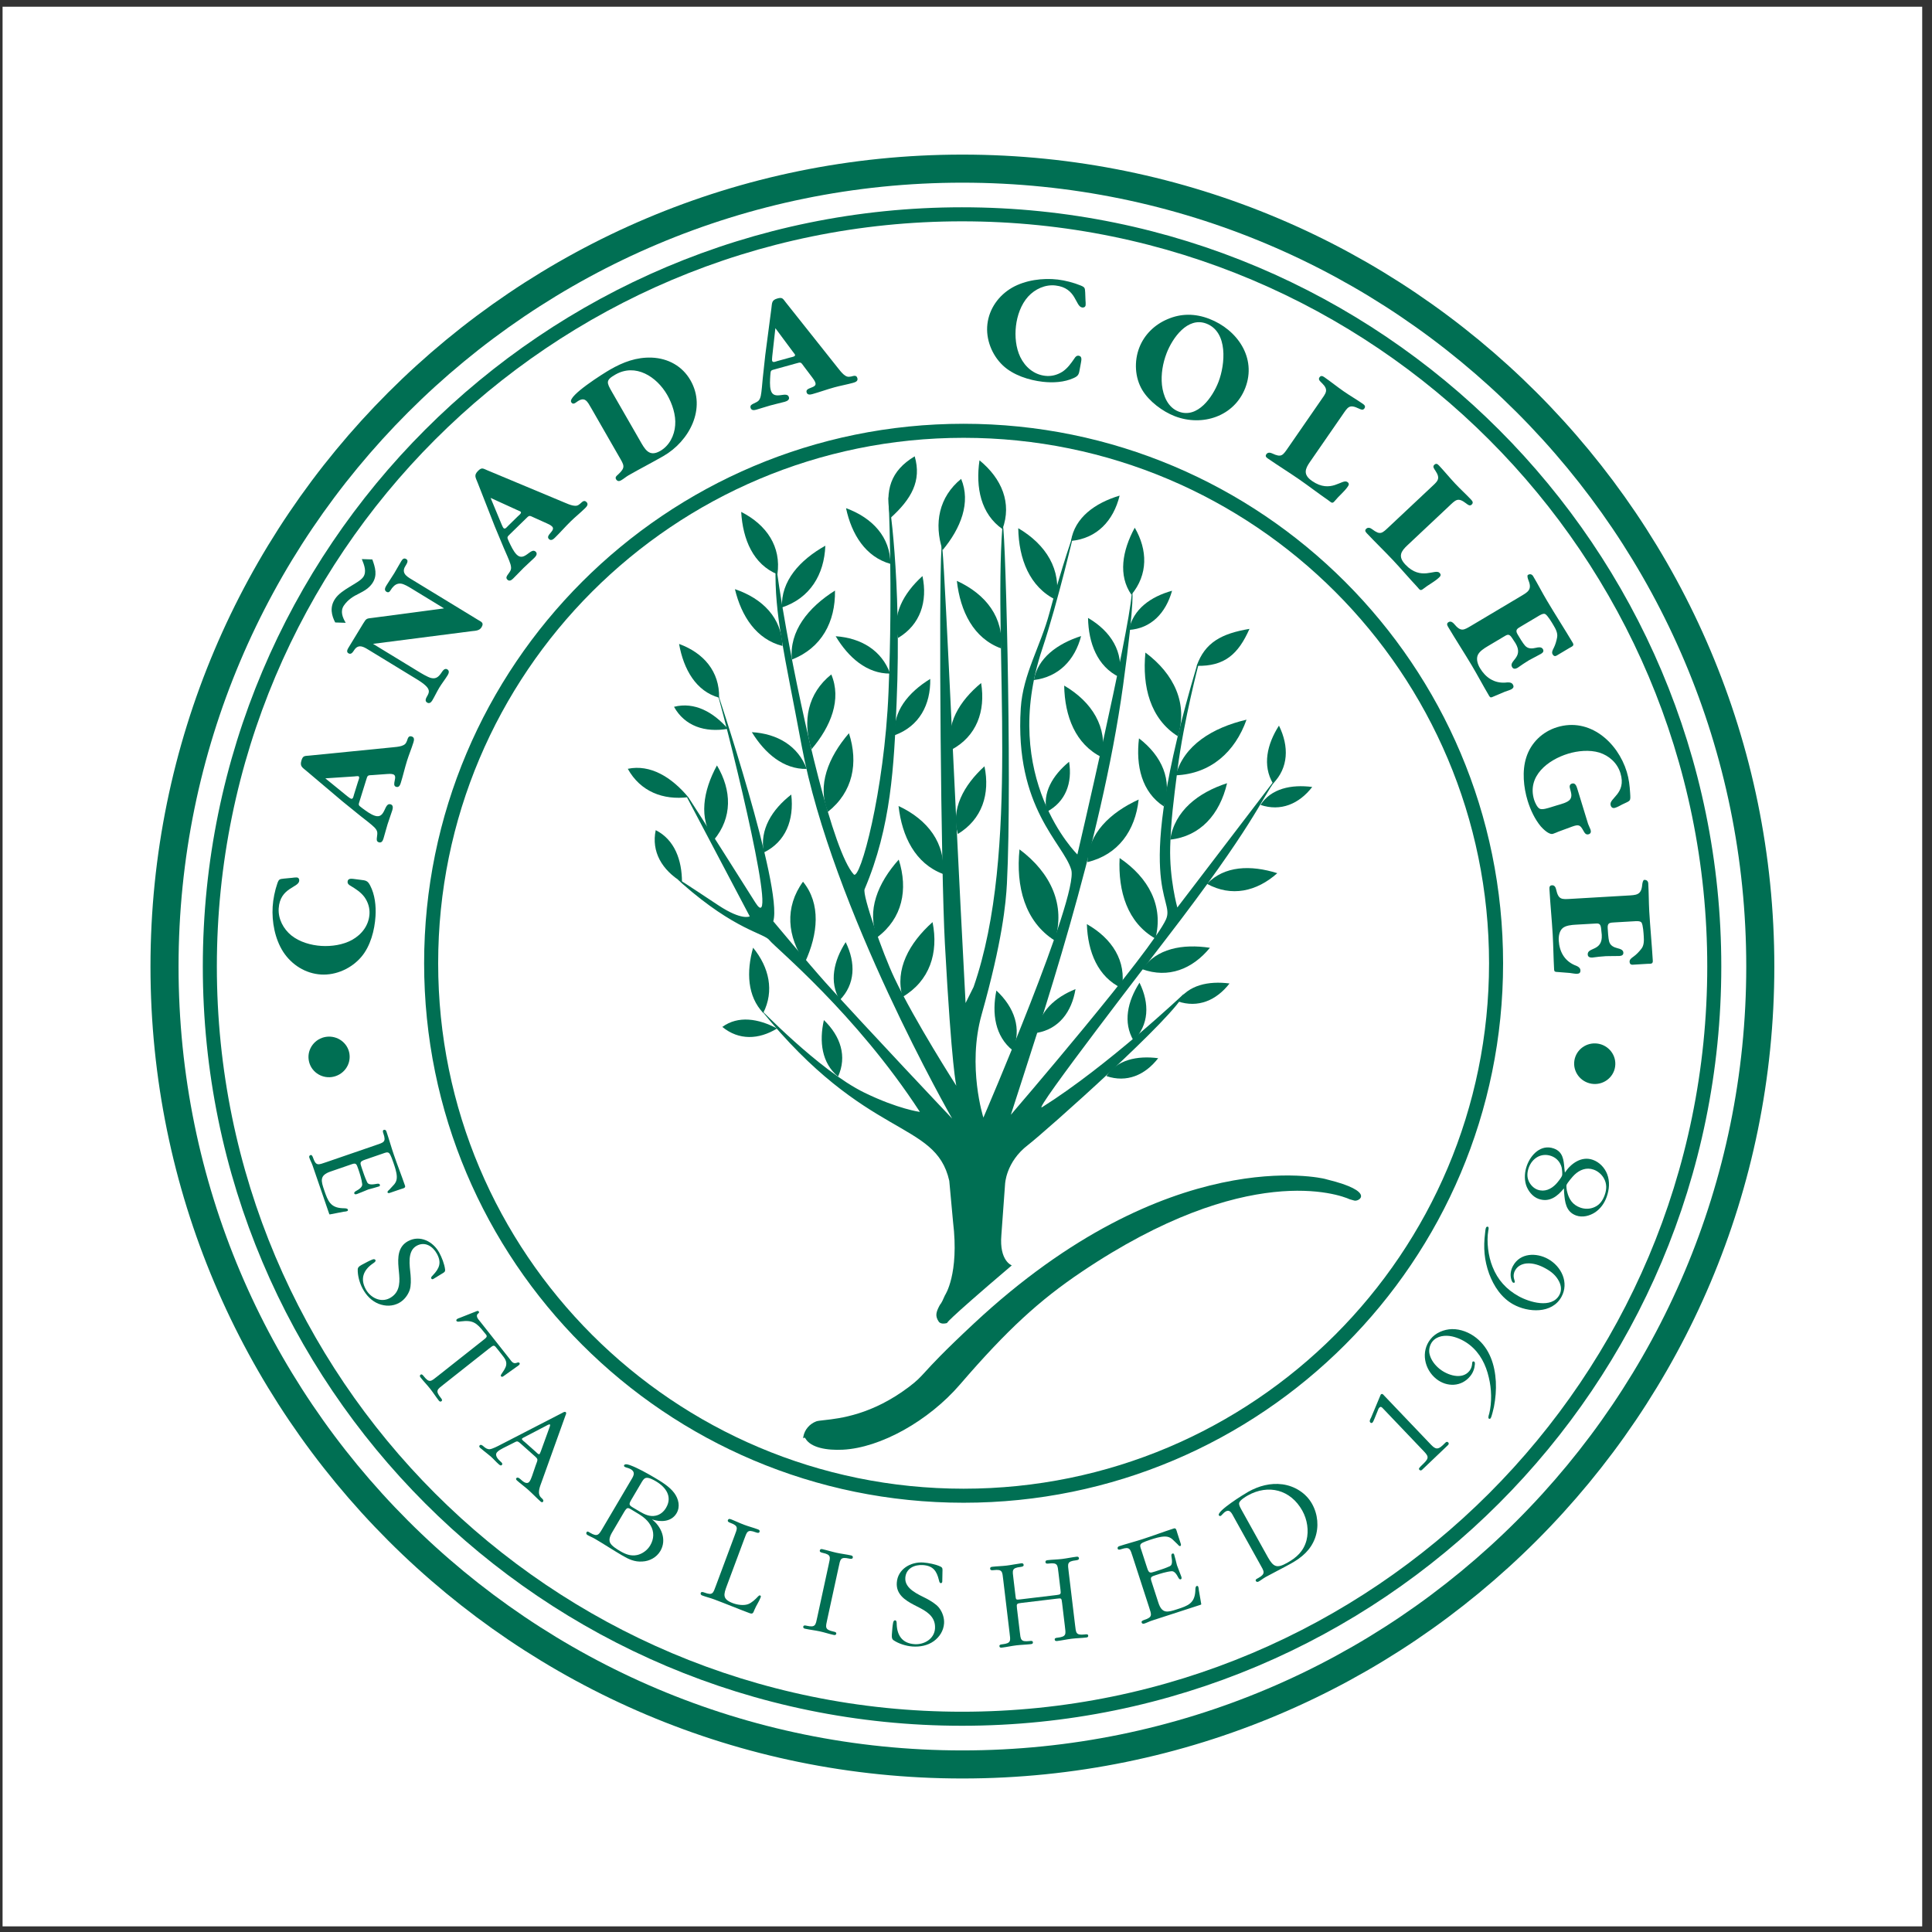 <?xml version="1.0" encoding="UTF-8"?>
<svg xmlns="http://www.w3.org/2000/svg" xmlns:xlink="http://www.w3.org/1999/xlink" width="194pt" height="194pt" viewBox="0 0 194 194" version="1.1">
<rect x="0" y="0" width="194" height="194" fill="#333333" stroke="none"/>
<g id="surface1">
<path style=" stroke:none;fill-rule:evenodd;fill:rgb(100%,100%,100%);fill-opacity:1;" d="M 0.258 0.676 L 193.016 0.676 L 193.016 193.434 L 0.258 193.434 L 0.258 0.676 "/>
<path style="fill:none;stroke-width:14.097;stroke-linecap:round;stroke-linejoin:round;stroke:rgb(0%,43.529%,32.549%);stroke-opacity:1;stroke-miterlimit:2.613;" d="M 966.016 214.141 C 1383.203 214.141 1721.367 552.305 1721.367 969.492 C 1721.367 1386.641 1383.203 1724.805 966.016 1724.805 C 548.906 1724.805 210.703 1386.641 210.703 969.492 C 210.703 552.305 548.906 214.141 966.016 214.141 " transform="matrix(0.1,0,0,-0.1,0,194)"/>
<path style="fill:none;stroke-width:28.188;stroke-linecap:round;stroke-linejoin:round;stroke:rgb(0%,43.529%,32.549%);stroke-opacity:1;stroke-miterlimit:2.613;" d="M 966.367 168.242 C 1408.867 168.242 1767.578 526.953 1767.578 969.453 C 1767.578 1411.953 1408.867 1770.664 966.367 1770.664 C 523.906 1770.664 165.195 1411.953 165.195 969.453 C 165.195 526.953 523.906 168.242 966.367 168.242 " transform="matrix(0.1,0,0,-0.1,0,194)"/>
<path style="fill:none;stroke-width:14.097;stroke-linecap:round;stroke-linejoin:round;stroke:rgb(0%,43.529%,32.549%);stroke-opacity:1;stroke-miterlimit:2.613;" d="M 967.578 438.086 C 1262.891 438.086 1502.266 677.461 1502.266 972.773 C 1502.266 1268.047 1262.891 1507.422 967.578 1507.422 C 672.305 1507.422 432.93 1268.047 432.93 972.773 C 432.93 677.461 672.305 438.086 967.578 438.086 " transform="matrix(0.1,0,0,-0.1,0,194)"/>
<path style=" stroke:none;fill-rule:evenodd;fill:rgb(0%,43.529%,32.549%);fill-opacity:1;" d="M 36.684 116.438 C 36.102 116.637 36.141 116.75 36.316 117.254 C 36.441 117.625 36.648 118.27 36.875 118.73 C 37.02 119.023 37.496 118.93 37.875 118.867 C 37.953 118.855 38.102 118.844 38.141 118.957 C 38.16 119.02 38.16 119.102 38.062 119.133 C 37.715 119.242 37.336 119.344 36.98 119.438 C 36.594 119.598 36.234 119.75 35.844 119.898 C 35.648 119.965 35.598 119.898 35.574 119.84 C 35.539 119.727 35.66 119.645 35.73 119.605 C 36.066 119.422 36.402 119.195 36.371 118.902 C 36.316 118.383 36.098 117.742 35.969 117.371 C 35.801 116.879 35.758 116.758 35.34 116.898 L 33.195 117.637 C 32.059 118.027 32.234 118.574 32.566 119.547 C 32.93 120.609 33.188 121.277 34.418 121.324 C 34.52 121.332 34.879 121.305 34.93 121.453 C 34.961 121.539 34.922 121.594 34.836 121.621 C 34.738 121.656 34.633 121.664 34.523 121.672 L 33.152 121.938 C 33.062 121.953 33.066 121.926 33.035 121.828 L 31.379 117.008 C 31.293 116.762 31.148 116.504 31.066 116.258 C 31.027 116.148 31.043 116.031 31.18 115.984 C 31.312 115.938 31.395 116.133 31.438 116.258 C 31.727 117.105 31.957 116.973 32.746 116.703 L 37.766 114.977 C 38.531 114.715 38.793 114.68 38.5 113.828 C 38.457 113.707 38.391 113.508 38.539 113.457 C 38.664 113.414 38.758 113.492 38.797 113.602 C 39.059 114.367 39.281 115.172 39.543 115.938 C 39.906 117 40.312 118.016 40.672 119.066 C 40.754 119.301 40.438 119.34 40.273 119.395 L 39.215 119.758 C 39.141 119.785 38.961 119.859 38.918 119.738 C 38.879 119.625 39.023 119.523 39.098 119.457 L 39.379 119.152 C 39.699 118.836 39.859 118.586 39.844 118.137 C 39.828 117.688 39.645 117.156 39.5 116.738 C 39.434 116.543 39.246 116 39.105 115.828 C 38.938 115.621 38.68 115.754 38.469 115.824 L 36.684 116.438 "/>
<path style=" stroke:none;fill-rule:evenodd;fill:rgb(0%,43.529%,32.549%);fill-opacity:1;" d="M 40.02 127.301 C 39.93 126.266 39.953 125.184 40.973 124.629 C 42.172 123.977 43.5 124.664 44.109 125.789 C 44.352 126.234 44.633 126.941 44.691 127.461 C 44.73 127.719 44.578 127.773 44.379 127.895 C 44.09 128.07 43.805 128.254 43.512 128.426 C 43.43 128.473 43.348 128.457 43.305 128.375 C 43.238 128.25 43.406 128.129 43.469 128.051 C 44.121 127.367 44.359 126.793 43.875 125.902 C 43.461 125.145 42.68 124.637 41.844 125.09 C 40.859 125.625 41.145 127.102 41.227 128.023 C 41.262 128.492 41.285 129.105 41.137 129.543 C 40.949 130.074 40.566 130.566 40.07 130.832 C 39.43 131.184 38.691 131.184 38.012 130.918 C 37.305 130.633 36.777 130.074 36.418 129.406 C 36.113 128.848 35.898 128.074 35.922 127.438 C 35.945 127.172 36.27 127.039 36.477 126.926 C 36.773 126.766 37.062 126.609 37.379 126.48 C 37.477 126.441 37.633 126.402 37.699 126.527 C 37.781 126.676 37.496 126.832 37.41 126.895 C 36.488 127.547 36.156 128.406 36.723 129.449 C 37.191 130.309 38.234 130.84 39.141 130.348 C 40.055 129.848 40.164 128.988 40.086 128.02 L 40.02 127.301 "/>
<path style=" stroke:none;fill-rule:evenodd;fill:rgb(0%,43.529%,32.549%);fill-opacity:1;" d="M 44.566 139.004 C 43.91 139.52 43.684 139.633 44.242 140.336 C 44.316 140.43 44.465 140.594 44.332 140.699 C 44.219 140.789 44.133 140.723 44.059 140.633 C 43.754 140.242 43.504 139.844 43.195 139.453 C 42.891 139.066 42.539 138.711 42.234 138.32 C 42.16 138.227 42.117 138.129 42.23 138.039 C 42.363 137.938 42.48 138.109 42.555 138.199 C 43.121 138.914 43.285 138.703 43.93 138.195 L 48.664 134.453 C 49.031 134.16 48.855 134.086 48.605 133.77 C 47.871 132.836 47.48 132.531 46.273 132.688 C 46.168 132.703 45.93 132.758 45.848 132.656 C 45.793 132.586 45.82 132.512 45.891 132.457 C 45.965 132.398 46.117 132.344 46.184 132.324 L 47.832 131.672 C 47.918 131.637 48.008 131.602 48.078 131.691 C 48.129 131.754 48.102 131.824 48.039 131.871 C 47.953 131.957 47.887 131.992 47.891 132.125 C 47.883 132.348 48.082 132.535 48.211 132.699 L 51.145 136.414 C 51.355 136.68 51.504 136.977 51.871 136.852 C 51.98 136.816 52.086 136.766 52.168 136.867 C 52.281 137.012 51.945 137.195 51.871 137.25 L 50.574 138.176 C 50.492 138.238 50.395 138.301 50.305 138.191 C 50.25 138.117 50.316 138.035 50.359 137.965 C 50.52 137.723 50.746 137.426 50.82 137.117 C 50.91 136.684 50.684 136.398 50.434 136.082 L 49.965 135.488 C 49.598 135.027 49.621 135.012 49.098 135.422 L 44.566 139.004 "/>
<path style=" stroke:none;fill-rule:evenodd;fill:rgb(0%,43.529%,32.549%);fill-opacity:1;" d="M 54.801 143.191 C 54.863 143.16 55.148 142.977 55.227 143.043 C 55.285 143.098 55.141 143.418 55.125 143.477 L 54.312 145.719 C 54.297 145.742 54.223 145.957 54.191 145.996 C 54.094 146.102 53.898 145.875 53.84 145.82 L 52.719 144.824 C 52.68 144.789 52.332 144.551 52.418 144.457 C 52.445 144.426 52.52 144.387 52.551 144.363 Z M 51.469 144.934 C 51.926 144.715 51.902 144.625 52.293 144.969 L 53.617 146.148 C 54.086 146.566 54.016 146.504 53.777 147.184 L 53.43 148.199 C 53.367 148.371 53.266 148.664 53.145 148.797 C 52.883 149.09 52.512 148.762 52.262 148.535 C 52.164 148.449 51.977 148.285 51.848 148.43 C 51.77 148.52 51.859 148.613 51.918 148.668 C 52.277 148.988 52.68 149.277 53.031 149.59 C 53.461 149.973 53.855 150.391 54.281 150.773 C 54.332 150.816 54.438 150.895 54.516 150.805 C 54.645 150.66 54.461 150.496 54.363 150.41 C 53.887 149.984 54.223 149.273 54.406 148.754 L 56.789 142.113 C 56.824 142.039 56.895 141.879 56.816 141.809 C 56.711 141.711 56.559 141.824 56.461 141.875 L 50.238 145.082 C 50.008 145.207 49.434 145.496 49.184 145.52 C 48.938 145.543 48.734 145.398 48.559 145.242 C 48.473 145.164 48.285 145 48.164 145.137 C 48.02 145.301 48.324 145.469 48.422 145.555 C 48.695 145.797 49 146.004 49.273 146.246 C 49.547 146.488 49.785 146.77 50.059 147.012 C 50.156 147.098 50.289 147.219 50.395 147.102 C 50.516 146.965 50.344 146.828 50.254 146.75 C 50.031 146.551 49.629 146.141 49.914 145.82 C 50.07 145.645 50.328 145.508 50.527 145.406 L 51.469 144.934 "/>
<path style=" stroke:none;fill-rule:evenodd;fill:rgb(0%,43.529%,32.549%);fill-opacity:1;" d="M 64.344 148.984 C 64.457 148.793 64.613 148.477 64.836 148.41 C 65.133 148.316 65.641 148.613 65.875 148.75 C 66.852 149.328 67.547 150.281 66.883 151.402 C 66.652 151.797 66.293 152.098 65.859 152.191 C 65.266 152.328 64.734 152.074 64.25 151.789 L 63.645 151.43 C 63.152 151.141 63.105 151.086 63.41 150.566 Z M 60.559 153.383 C 60.137 154.098 60.035 154.371 59.25 153.91 C 59.148 153.852 58.988 153.711 58.902 153.855 C 58.828 153.98 58.891 154.078 58.992 154.137 C 59.23 154.277 59.504 154.379 59.727 154.512 C 60.648 155.051 61.52 155.629 62.441 156.168 C 63.102 156.559 63.715 156.859 64.508 156.797 C 65.223 156.766 65.934 156.383 66.309 155.742 C 66.977 154.605 66.41 153.289 65.469 152.57 C 66.328 152.859 67.414 152.836 67.938 151.949 C 68.328 151.285 68.137 150.508 67.711 149.926 C 67.223 149.258 66.348 148.742 65.652 148.332 C 65 147.949 64.043 147.414 63.348 147.156 C 63.211 147.105 62.785 146.93 62.672 147.121 C 62.633 147.188 62.672 147.258 62.738 147.297 C 62.871 147.375 63.117 147.398 63.328 147.523 C 63.914 147.867 63.543 148.316 63.281 148.766 L 60.559 153.383 L 62.656 151.848 C 63.023 151.23 63.062 151.391 63.727 151.781 C 64.355 152.152 64.949 152.504 65.32 153.16 C 65.707 153.812 65.676 154.535 65.289 155.184 C 65.012 155.656 64.5 156.035 63.969 156.148 C 63.328 156.281 62.793 156.059 62.254 155.742 C 61.961 155.57 61.43 155.242 61.277 154.938 C 61.051 154.52 61.379 154.016 61.594 153.656 L 62.656 151.848 L 60.559 153.383 "/>
<path style=" stroke:none;fill-rule:evenodd;fill:rgb(0%,43.529%,32.549%);fill-opacity:1;" d="M 72.996 159.203 C 72.652 160.129 72.512 160.578 73.609 160.988 C 74.051 161.152 74.66 161.238 75.105 161.086 C 75.473 160.957 75.859 160.59 76.117 160.309 C 76.164 160.258 76.25 160.176 76.324 160.203 C 76.434 160.246 76.402 160.332 76.371 160.418 C 76.215 160.832 75.934 161.215 75.762 161.637 C 75.633 161.949 75.602 162.105 75.273 161.984 C 74.098 161.547 72.918 161.051 71.746 160.613 C 71.332 160.457 70.922 160.363 70.508 160.207 C 70.398 160.164 70.32 160.082 70.363 159.957 C 70.422 159.801 70.617 159.871 70.742 159.918 C 71.582 160.23 71.609 159.977 71.895 159.207 L 73.758 154.211 C 74.047 153.441 74.191 153.234 73.336 152.914 C 73.227 152.875 73.031 152.801 73.09 152.641 C 73.141 152.508 73.242 152.504 73.363 152.547 C 73.828 152.719 74.25 152.934 74.711 153.105 C 75.176 153.281 75.66 153.402 76.125 153.578 C 76.234 153.617 76.316 153.691 76.266 153.824 C 76.207 153.984 76 153.906 75.891 153.867 C 75.035 153.547 75.012 153.801 74.723 154.57 L 72.996 159.203 "/>
<path style=" stroke:none;fill-rule:evenodd;fill:rgb(0%,43.529%,32.549%);fill-opacity:1;" d="M 83.203 157.148 C 83.379 156.348 83.492 156.117 82.602 155.926 C 82.488 155.898 82.285 155.855 82.32 155.691 C 82.352 155.551 82.449 155.531 82.574 155.559 C 83.059 155.664 83.508 155.812 83.992 155.918 C 84.477 156.023 84.969 156.078 85.453 156.184 C 85.57 156.207 85.664 156.27 85.633 156.41 C 85.598 156.574 85.379 156.527 85.266 156.504 C 84.375 156.309 84.383 156.566 84.211 157.367 L 83.074 162.59 C 82.898 163.406 82.797 163.625 83.672 163.828 C 83.789 163.852 84.008 163.887 83.973 164.051 C 83.941 164.191 83.832 164.195 83.719 164.172 C 83.234 164.066 82.789 163.914 82.305 163.809 C 81.82 163.707 81.324 163.652 80.84 163.547 C 80.727 163.52 80.629 163.473 80.66 163.332 C 80.695 163.168 80.898 163.223 81.012 163.25 C 81.902 163.445 81.895 163.176 82.07 162.371 L 83.203 157.148 "/>
<path style=" stroke:none;fill-rule:evenodd;fill:rgb(0%,43.529%,32.549%);fill-opacity:1;" d="M 91.789 161.16 C 90.867 160.68 89.969 160.082 90.051 158.922 C 90.145 157.559 91.438 156.812 92.711 156.898 C 93.219 156.934 93.969 157.078 94.434 157.305 C 94.676 157.414 94.641 157.57 94.637 157.805 C 94.625 158.145 94.629 158.484 94.617 158.82 C 94.609 158.914 94.555 158.973 94.465 158.969 C 94.32 158.957 94.309 158.746 94.277 158.652 C 94.051 157.738 93.695 157.227 92.68 157.156 C 91.824 157.098 90.973 157.484 90.906 158.434 C 90.828 159.551 92.227 160.105 93.047 160.527 C 93.465 160.754 93.992 161.066 94.281 161.426 C 94.629 161.867 94.836 162.457 94.797 163.016 C 94.746 163.742 94.352 164.371 93.758 164.801 C 93.141 165.238 92.387 165.383 91.629 165.332 C 90.992 165.289 90.227 165.051 89.703 164.688 C 89.492 164.531 89.555 164.18 89.57 163.945 C 89.594 163.609 89.617 163.285 89.68 162.949 C 89.699 162.844 89.75 162.691 89.891 162.703 C 90.062 162.715 90.039 163.039 90.043 163.145 C 90.098 164.27 90.645 165.016 91.828 165.098 C 92.805 165.164 93.812 164.566 93.887 163.539 C 93.957 162.5 93.289 161.945 92.434 161.492 L 91.789 161.16 "/>
<path style=" stroke:none;fill-rule:evenodd;fill:rgb(0%,43.529%,32.549%);fill-opacity:1;" d="M 102.395 163.812 C 102.492 164.641 102.469 164.879 103.363 164.785 C 103.48 164.77 103.699 164.73 103.719 164.898 C 103.738 165.043 103.637 165.082 103.52 165.094 C 103.027 165.152 102.555 165.156 102.062 165.215 C 101.57 165.273 101.086 165.387 100.594 165.445 C 100.477 165.457 100.371 165.445 100.355 165.301 C 100.336 165.133 100.543 165.121 100.66 165.109 C 101.566 165 101.469 164.75 101.371 163.934 L 100.738 158.625 C 100.641 157.812 100.676 157.559 99.77 157.664 C 99.652 157.68 99.445 157.703 99.426 157.535 C 99.406 157.395 99.492 157.344 99.625 157.328 C 100.117 157.27 100.59 157.266 101.078 157.207 C 101.57 157.148 102.059 157.039 102.551 156.977 C 102.664 156.965 102.773 156.992 102.789 157.133 C 102.812 157.301 102.59 157.328 102.473 157.344 C 101.566 157.449 101.664 157.688 101.762 158.504 L 101.961 160.172 C 102.016 160.652 101.992 160.656 102.469 160.598 L 106.094 160.164 C 106.52 160.113 106.543 160.074 106.488 159.633 L 106.289 157.961 C 106.191 157.148 106.227 156.895 105.32 157 C 105.203 157.016 104.996 157.039 104.98 156.871 C 104.961 156.73 105.047 156.68 105.176 156.664 C 105.668 156.605 106.141 156.602 106.633 156.543 C 107.125 156.484 107.609 156.375 108.102 156.316 C 108.219 156.301 108.328 156.328 108.344 156.469 C 108.363 156.637 108.145 156.664 108.027 156.68 C 107.121 156.785 107.215 157.023 107.312 157.84 L 107.949 163.148 C 108.047 163.977 108.023 164.215 108.918 164.121 C 109.035 164.105 109.254 164.066 109.273 164.234 C 109.289 164.379 109.188 164.418 109.074 164.43 C 108.582 164.488 108.109 164.492 107.617 164.551 C 107.125 164.609 106.641 164.723 106.148 164.781 C 106.031 164.793 105.926 164.781 105.906 164.637 C 105.887 164.469 106.098 164.457 106.211 164.445 C 107.117 164.336 107.023 164.086 106.926 163.27 L 106.648 160.953 C 106.59 160.473 106.59 160.473 106.137 160.527 L 102.551 160.957 C 102.098 161.012 102.062 161.039 102.117 161.492 L 102.395 163.812 "/>
<path style=" stroke:none;fill-rule:evenodd;fill:rgb(0%,43.529%,32.549%);fill-opacity:1;" d="M 115.18 157.418 C 115.367 158.004 115.48 157.965 115.988 157.801 C 116.359 157.68 117.012 157.484 117.473 157.266 C 117.77 157.129 117.684 156.648 117.629 156.27 C 117.617 156.191 117.609 156.043 117.723 156.004 C 117.785 155.984 117.867 155.984 117.898 156.086 C 118 156.438 118.098 156.816 118.184 157.172 C 118.336 157.559 118.48 157.926 118.621 158.316 C 118.688 158.516 118.621 158.566 118.559 158.586 C 118.449 158.621 118.367 158.496 118.328 158.426 C 118.152 158.086 117.93 157.746 117.637 157.773 C 117.117 157.82 116.473 158.027 116.102 158.148 C 115.605 158.309 115.48 158.348 115.617 158.77 L 116.316 160.93 C 116.688 162.07 117.238 161.906 118.219 161.586 C 119.285 161.242 119.957 160.996 120.027 159.766 C 120.035 159.668 120.012 159.305 120.16 159.258 C 120.246 159.23 120.301 159.266 120.328 159.352 C 120.363 159.453 120.371 159.559 120.379 159.668 L 120.617 161.043 C 120.633 161.133 120.605 161.129 120.504 161.16 L 115.656 162.734 C 115.41 162.812 115.152 162.953 114.902 163.031 C 114.793 163.07 114.676 163.051 114.633 162.914 C 114.59 162.777 114.781 162.703 114.906 162.66 C 115.762 162.383 115.633 162.152 115.375 161.359 L 113.738 156.312 C 113.488 155.543 113.457 155.277 112.602 155.555 C 112.477 155.598 112.281 155.66 112.23 155.512 C 112.191 155.387 112.27 155.293 112.383 155.258 C 113.152 155.008 113.961 154.801 114.73 154.551 C 115.797 154.207 116.82 153.816 117.875 153.477 C 118.109 153.398 118.145 153.715 118.199 153.879 L 118.543 154.945 C 118.566 155.02 118.641 155.199 118.516 155.242 C 118.406 155.277 118.305 155.133 118.238 155.059 L 117.938 154.77 C 117.629 154.445 117.383 154.281 116.934 154.289 C 116.484 154.297 115.949 154.469 115.527 154.605 C 115.328 154.672 114.785 154.848 114.609 154.988 C 114.402 155.148 114.527 155.41 114.598 155.621 L 115.18 157.418 "/>
<path style=" stroke:none;fill-rule:evenodd;fill:rgb(0%,43.529%,32.549%);fill-opacity:1;" d="M 124.684 151.641 C 124.582 151.457 124.371 151.109 124.434 150.898 C 124.512 150.633 125.066 150.293 125.305 150.16 C 127.367 149.012 129.594 149.578 130.773 151.695 C 131.266 152.586 131.441 153.68 131.191 154.672 C 130.895 155.777 130.188 156.41 129.23 156.941 C 128.238 157.492 127.879 157.379 127.312 156.367 Z M 126.527 157.074 C 126.934 157.801 127.129 158.02 126.332 158.465 C 126.219 158.527 126.023 158.605 126.105 158.754 C 126.172 158.867 126.285 158.863 126.391 158.805 C 126.629 158.672 126.832 158.5 127.082 158.359 C 127.902 157.906 128.77 157.48 129.613 157.012 C 130.719 156.398 131.613 155.645 132.055 154.43 C 132.449 153.316 132.336 152.066 131.754 151.016 C 131.145 149.922 130.004 149.215 128.777 149.047 C 127.566 148.887 126.402 149.207 125.355 149.789 C 124.898 150.043 122.16 151.746 122.391 152.156 C 122.426 152.223 122.504 152.254 122.586 152.211 C 122.699 152.148 122.844 151.902 123.086 151.77 C 123.527 151.52 123.719 152.027 123.91 152.367 L 126.527 157.074 "/>
<path style=" stroke:none;fill-rule:evenodd;fill:rgb(0%,43.529%,32.549%);fill-opacity:1;" d="M 143.516 144.883 C 144.02 145.41 144.262 145.703 144.867 145.129 L 145.148 144.855 C 145.234 144.777 145.328 144.742 145.426 144.844 C 145.508 144.93 145.477 145.031 145.395 145.113 L 142.816 147.57 C 142.715 147.668 142.629 147.695 142.523 147.582 C 142.422 147.477 142.5 147.387 142.906 147 C 143.586 146.352 143.422 146.199 142.828 145.578 L 138.824 141.379 C 138.723 141.277 138.633 141.219 138.512 141.336 C 138.414 141.426 138.375 141.574 138.328 141.691 L 138.016 142.457 C 137.965 142.559 137.895 142.77 137.812 142.852 C 137.746 142.914 137.652 142.895 137.59 142.828 C 137.473 142.703 137.609 142.469 137.676 142.348 L 138.594 140.156 C 138.613 140.102 138.645 140.02 138.691 139.996 C 138.773 139.949 138.84 139.98 138.891 140.035 L 143.516 144.883 "/>
<path style=" stroke:none;fill-rule:evenodd;fill:rgb(0%,43.529%,32.549%);fill-opacity:1;" d="M 149.492 142.441 C 149.402 142.367 149.504 142.047 149.535 141.973 C 149.82 140.816 149.777 139.449 149.496 138.312 C 149.207 137.047 148.629 135.887 147.59 135.059 C 147.078 134.652 146.449 134.336 145.812 134.195 C 145.129 134.047 144.301 134.125 143.828 134.715 C 143.562 135.051 143.449 135.547 143.543 135.953 C 143.676 136.559 144.102 137.098 144.57 137.469 C 145.344 138.086 146.812 138.59 147.551 137.66 C 147.875 137.254 147.797 136.824 147.863 136.742 C 147.902 136.691 147.996 136.699 148.039 136.734 C 148.109 136.789 148.105 136.918 148.098 136.996 C 148.062 137.434 147.914 137.832 147.645 138.168 C 146.77 139.27 145.289 139.309 144.227 138.465 C 143.023 137.508 142.645 135.723 143.645 134.469 C 144.156 133.824 144.988 133.488 145.793 133.461 C 146.672 133.445 147.559 133.801 148.23 134.336 C 149.586 135.414 150.105 137.047 150.203 138.723 C 150.246 139.57 150.176 140.434 150.012 141.27 C 149.973 141.438 149.789 142.277 149.676 142.418 C 149.629 142.48 149.555 142.488 149.492 142.441 "/>
<path style=" stroke:none;fill-rule:evenodd;fill:rgb(0%,43.529%,32.549%);fill-opacity:1;" d="M 149.223 123.258 C 149.266 123.18 149.355 123.152 149.422 123.191 C 149.523 123.25 149.465 123.469 149.449 123.551 C 149.254 124.68 149.441 126.141 149.867 127.195 C 150.387 128.516 151.258 129.473 152.488 130.156 C 153.57 130.758 155.805 131.434 156.578 130.043 C 156.832 129.586 156.77 129.105 156.551 128.672 C 156.242 128.066 155.781 127.691 155.199 127.371 C 154.629 127.051 153.957 126.812 153.301 126.867 C 152.816 126.91 152.379 127.129 152.141 127.562 C 151.789 128.191 152.176 128.629 152.098 128.766 C 152.074 128.809 151.992 128.824 151.934 128.793 C 151.797 128.715 151.746 128.434 151.715 128.297 C 151.637 127.879 151.734 127.457 151.938 127.094 C 152.66 125.793 154.281 125.77 155.445 126.418 C 156.789 127.164 157.582 128.797 156.785 130.234 C 155.836 131.941 153.449 131.809 151.945 130.973 C 150.762 130.316 149.992 129.145 149.531 127.906 C 149.039 126.543 148.941 125.266 149.121 123.844 C 149.137 123.734 149.156 123.371 149.223 123.258 "/>
<path style=" stroke:none;fill-rule:evenodd;fill:rgb(0%,43.529%,32.549%);fill-opacity:1;" d="M 156.848 118.055 C 156.77 118.277 156.395 118.738 156.238 118.902 C 155.754 119.406 155.102 119.715 154.391 119.461 C 153.996 119.32 153.656 118.961 153.492 118.57 C 153.312 118.145 153.352 117.691 153.504 117.262 C 153.852 116.289 154.773 115.723 155.77 116.078 C 156.297 116.266 156.672 116.691 156.812 117.227 C 156.844 117.402 156.91 117.883 156.848 118.055 Z M 157.059 119.75 C 157.137 120.691 157.227 121.68 158.27 122.055 C 158.906 122.281 159.621 122.094 160.168 121.738 C 160.73 121.355 161.102 120.824 161.332 120.188 C 161.594 119.453 161.668 118.633 161.379 117.891 C 161.125 117.246 160.613 116.703 159.949 116.465 C 158.809 116.059 157.742 116.824 157.137 117.746 L 157.086 117.309 C 157.016 116.469 156.945 115.652 156.023 115.324 C 154.746 114.867 153.715 115.938 153.32 117.043 C 153.098 117.656 153.047 118.344 153.234 118.977 C 153.426 119.57 153.879 120.164 154.488 120.383 C 155.57 120.77 156.395 120.137 157.039 119.328 L 157.059 119.75 L 161.133 120.004 C 160.949 120.52 160.648 120.969 160.137 121.199 C 159.688 121.414 159.156 121.43 158.688 121.262 C 157.93 120.992 157.547 120.438 157.363 119.668 C 157.324 119.543 157.258 119.117 157.305 118.98 C 157.379 118.773 157.934 118.113 158.098 117.965 C 158.625 117.461 159.305 117.191 160.027 117.449 C 160.445 117.598 160.816 117.91 161.039 118.297 C 161.363 118.855 161.344 119.418 161.133 120.004 L 157.059 119.75 "/>
<path style=" stroke:none;fill-rule:evenodd;fill:rgb(0%,43.529%,32.549%);fill-opacity:1;" d="M 32.742 104.113 C 33.887 103.949 34.93 104.727 35.09 105.824 C 35.254 106.953 34.461 107.98 33.328 108.148 C 32.246 108.305 31.164 107.582 30.996 106.422 C 30.836 105.324 31.613 104.281 32.742 104.113 "/>
<path style=" stroke:none;fill-rule:evenodd;fill:rgb(0%,43.529%,32.549%);fill-opacity:1;" d="M 36.184 88.344 C 36.707 88.41 36.91 88.406 37.168 88.914 C 37.648 89.832 37.77 90.969 37.707 91.996 C 37.621 93.391 37.207 95 36.281 96.086 C 35.305 97.234 33.754 97.949 32.234 97.855 C 30.668 97.758 29.289 96.883 28.434 95.574 C 27.605 94.281 27.285 92.562 27.379 91.043 C 27.422 90.301 27.605 89.406 27.855 88.691 C 28.008 88.273 28.07 88.273 28.52 88.223 L 29.336 88.145 C 29.496 88.125 29.641 88.102 29.797 88.109 C 29.973 88.121 30.059 88.254 30.047 88.43 C 30.004 89.156 28.117 89.09 27.984 91.227 C 27.922 92.27 28.449 93.27 29.25 93.926 C 30.082 94.594 31.223 94.918 32.266 94.984 C 33.293 95.047 34.449 94.879 35.352 94.379 C 36.324 93.836 37.031 92.926 37.102 91.785 C 37.141 91.168 36.953 90.586 36.602 90.086 C 36.234 89.586 35.73 89.27 35.211 88.953 C 35.039 88.863 34.891 88.742 34.902 88.535 C 34.922 88.188 35.285 88.227 35.523 88.258 L 36.184 88.344 "/>
<path style=" stroke:none;fill-rule:evenodd;fill:rgb(0%,43.529%,32.549%);fill-opacity:1;" d="M 32.668 78.156 L 35.566 77.965 C 35.617 77.961 35.91 77.922 35.988 77.945 C 36.168 78 35.984 78.375 35.953 78.48 L 35.543 79.797 C 35.5 79.934 35.461 80.273 35.25 80.203 C 35.145 80.172 34.934 79.992 34.852 79.934 Z M 34.387 80.469 L 36.219 81.953 C 36.59 82.25 37.289 82.77 37.594 83.078 C 37.93 83.434 37.914 83.594 37.852 84.055 C 37.824 84.262 37.781 84.5 38.039 84.578 C 38.312 84.664 38.434 84.438 38.504 84.211 C 38.648 83.738 38.77 83.246 38.914 82.777 C 39.062 82.309 39.242 81.832 39.391 81.363 C 39.457 81.152 39.5 80.848 39.227 80.766 C 38.547 80.551 38.73 82.254 37.656 81.918 C 37.215 81.781 36.746 81.422 36.383 81.156 C 35.953 80.824 35.969 80.879 36.137 80.348 L 36.754 78.367 C 36.922 77.82 36.879 77.855 37.469 77.824 L 38.848 77.723 C 39.016 77.711 39.273 77.688 39.469 77.75 C 40.016 77.922 39.262 78.848 39.773 79.008 C 40.062 79.098 40.176 78.836 40.242 78.621 C 40.469 77.895 40.637 77.148 40.871 76.395 C 41.059 75.789 41.309 75.203 41.508 74.566 C 41.574 74.355 41.652 74.047 41.348 73.953 C 41 73.844 40.957 74.145 40.863 74.398 C 40.754 74.695 40.617 74.805 40.305 74.906 C 40.066 74.98 39.672 75.023 39.414 75.043 L 31.086 75.871 C 30.605 75.922 30.43 75.848 30.273 76.348 C 30.086 76.953 30.352 77.055 30.785 77.422 L 34.387 80.469 "/>
<path style=" stroke:none;fill-rule:evenodd;fill:rgb(0%,43.529%,32.549%);fill-opacity:1;" d="M 41.297 59.082 C 41.027 58.918 40.578 58.645 40.27 58.605 C 39.855 58.555 39.594 58.77 39.363 59.055 C 39.195 59.27 39.105 59.602 38.805 59.422 C 38.523 59.246 38.703 58.949 38.828 58.746 C 39.074 58.34 39.344 57.965 39.59 57.559 C 39.828 57.168 40.051 56.742 40.289 56.352 C 40.414 56.148 40.559 55.996 40.789 56.137 C 41.117 56.336 40.738 56.738 40.625 56.984 C 40.32 57.672 41.02 57.984 41.547 58.309 L 47.965 62.223 C 48.344 62.453 48.629 62.531 48.348 62.992 C 48.141 63.332 47.75 63.336 47.391 63.375 L 37.457 64.652 L 41.922 67.375 C 42.246 67.574 42.949 68.004 43.293 68.082 C 43.781 68.195 44.035 67.961 44.285 67.609 C 44.414 67.43 44.617 67.035 44.918 67.215 C 45.148 67.355 45.07 67.605 44.953 67.797 C 44.688 68.23 44.387 68.602 44.121 69.035 C 43.859 69.469 43.648 69.934 43.395 70.355 C 43.277 70.543 43.102 70.68 42.887 70.547 C 42.59 70.363 42.82 70.043 42.941 69.816 C 43.109 69.512 43.113 69.289 42.883 69 C 42.551 68.598 41.816 68.188 41.359 67.906 L 37.148 65.336 C 36.621 65.016 36.043 64.59 35.59 65.242 C 35.445 65.449 35.281 65.777 34.984 65.598 C 34.742 65.449 34.906 65.176 35.023 64.988 L 36.473 62.605 C 36.805 62.062 36.809 62.121 37.434 62.039 L 44.586 61.09 L 41.297 59.082 "/>
<path style=" stroke:none;fill-rule:evenodd;fill:rgb(0%,43.529%,32.549%);fill-opacity:1;" d="M 49.262 49.996 L 51.906 51.203 C 51.953 51.227 52.23 51.332 52.285 51.387 C 52.418 51.523 52.078 51.766 52 51.844 L 51.016 52.809 C 50.91 52.91 50.719 53.188 50.562 53.027 C 50.484 52.949 50.387 52.688 50.344 52.598 Z M 49.68 52.852 L 50.586 55.023 C 50.77 55.465 51.145 56.254 51.262 56.668 C 51.391 57.141 51.301 57.273 51.027 57.652 C 50.902 57.82 50.754 58.008 50.941 58.199 C 51.141 58.406 51.355 58.262 51.527 58.094 C 51.879 57.754 52.219 57.375 52.57 57.031 C 52.922 56.688 53.305 56.355 53.656 56.012 C 53.816 55.855 54 55.613 53.801 55.406 C 53.301 54.898 52.656 56.48 51.867 55.676 C 51.547 55.348 51.305 54.809 51.109 54.402 C 50.891 53.906 50.879 53.961 51.273 53.574 L 52.762 52.121 C 53.168 51.723 53.113 51.734 53.648 51.984 L 54.906 52.551 C 55.062 52.617 55.297 52.723 55.441 52.871 C 55.84 53.277 54.738 53.734 55.113 54.121 C 55.324 54.336 55.551 54.16 55.711 54.004 C 56.254 53.473 56.754 52.895 57.32 52.34 C 57.773 51.898 58.273 51.5 58.746 51.035 C 58.906 50.879 59.121 50.645 58.902 50.422 C 58.645 50.16 58.465 50.402 58.258 50.578 C 58.023 50.789 57.852 50.824 57.527 50.762 C 57.281 50.715 56.914 50.566 56.68 50.461 L 48.957 47.234 C 48.512 47.051 48.391 46.902 48.016 47.27 C 47.562 47.715 47.75 47.93 47.957 48.457 L 49.68 52.852 "/>
<path style=" stroke:none;fill-rule:evenodd;fill:rgb(0%,43.529%,32.549%);fill-opacity:1;" d="M 61.445 39.348 C 60.91 38.41 60.797 38.184 61.785 37.617 C 63.82 36.445 65.945 37.824 66.996 39.652 C 67.5 40.531 67.887 41.68 67.797 42.703 C 67.727 43.73 67.207 44.762 66.297 45.281 C 65.156 45.938 64.746 45.094 64.219 44.172 Z M 62.137 45.805 C 62.668 46.727 62.848 46.914 62.086 47.629 C 61.93 47.77 61.734 47.902 61.859 48.121 C 61.984 48.344 62.184 48.34 62.363 48.234 C 62.625 48.086 62.867 47.871 63.113 47.73 C 64.27 47.066 65.457 46.461 66.613 45.797 C 69.211 44.305 70.961 41.016 69.332 38.184 C 68.512 36.754 67.082 35.98 65.453 35.91 C 63.898 35.852 62.566 36.363 61.246 37.121 C 60.641 37.469 56.992 39.746 57.355 40.379 C 57.539 40.695 57.793 40.438 57.992 40.305 C 58.742 39.801 58.98 40.305 59.383 41.008 L 62.137 45.805 "/>
<path style=" stroke:none;fill-rule:evenodd;fill:rgb(0%,43.529%,32.549%);fill-opacity:1;" d="M 77.859 32.953 L 79.59 35.285 C 79.617 35.328 79.812 35.555 79.836 35.629 C 79.883 35.812 79.469 35.863 79.363 35.895 L 78.035 36.262 C 77.898 36.301 77.594 36.449 77.535 36.234 C 77.504 36.129 77.543 35.855 77.547 35.754 Z M 76.844 35.652 L 76.59 37.996 C 76.539 38.469 76.484 39.34 76.391 39.762 C 76.273 40.238 76.129 40.309 75.707 40.508 C 75.52 40.594 75.297 40.688 75.367 40.949 C 75.445 41.223 75.703 41.203 75.934 41.141 C 76.406 41.008 76.887 40.84 77.359 40.711 C 77.832 40.578 78.332 40.473 78.805 40.344 C 79.02 40.281 79.297 40.156 79.219 39.883 C 79.027 39.195 77.699 40.27 77.398 39.184 C 77.273 38.742 77.324 38.152 77.348 37.703 C 77.395 37.16 77.359 37.203 77.895 37.059 L 79.895 36.504 C 80.445 36.352 80.391 36.332 80.738 36.812 L 81.57 37.914 C 81.672 38.051 81.828 38.254 81.883 38.453 C 82.035 39 80.848 38.871 80.992 39.391 C 81.07 39.68 81.355 39.633 81.57 39.574 C 82.301 39.371 83.02 39.105 83.781 38.895 C 84.395 38.727 85.023 38.617 85.664 38.441 C 85.879 38.379 86.18 38.281 86.094 37.977 C 85.996 37.621 85.719 37.75 85.457 37.809 C 85.145 37.875 84.98 37.82 84.727 37.613 C 84.535 37.453 84.285 37.145 84.129 36.941 L 78.922 30.387 C 78.621 30.012 78.586 29.824 78.082 29.965 C 77.469 30.133 77.531 30.41 77.457 30.977 L 76.844 35.652 "/>
<path style=" stroke:none;fill-rule:evenodd;fill:rgb(0%,43.529%,32.549%);fill-opacity:1;" d="M 108.434 37.012 C 108.34 37.527 108.332 37.734 107.812 37.961 C 106.867 38.395 105.727 38.453 104.703 38.336 C 103.316 38.176 101.73 37.672 100.695 36.688 C 99.602 35.652 98.973 34.062 99.148 32.551 C 99.328 30.992 100.281 29.664 101.633 28.883 C 102.965 28.125 104.699 27.895 106.211 28.07 C 106.953 28.156 107.836 28.387 108.535 28.676 C 108.945 28.852 108.938 28.914 108.969 29.363 L 109 30.18 C 109.012 30.344 109.027 30.488 109.012 30.645 C 108.988 30.816 108.852 30.898 108.68 30.879 C 107.953 30.793 108.125 28.914 105.996 28.668 C 104.961 28.547 103.93 29.02 103.234 29.785 C 102.52 30.578 102.137 31.699 102.016 32.738 C 101.895 33.766 102.004 34.926 102.453 35.855 C 102.941 36.855 103.812 37.609 104.949 37.738 C 105.562 37.812 106.152 37.656 106.672 37.332 C 107.188 36.992 107.531 36.508 107.879 36.004 C 107.977 35.84 108.105 35.695 108.309 35.719 C 108.656 35.762 108.598 36.121 108.555 36.355 L 108.434 37.012 "/>
<path style=" stroke:none;fill-rule:evenodd;fill:rgb(0%,43.529%,32.549%);fill-opacity:1;" d="M 118.352 41.328 C 117.258 40.906 116.801 39.746 116.676 38.66 C 116.566 37.582 116.758 36.469 117.145 35.461 C 117.727 33.953 119.246 31.77 121.141 32.496 C 123.328 33.34 123.031 36.59 122.352 38.352 C 121.77 39.859 120.258 42.062 118.352 41.328 Z M 117.969 41.793 C 120.734 42.859 123.938 41.816 125.047 38.945 C 126.207 35.93 124.238 33.098 121.43 32.016 C 120.023 31.473 118.602 31.453 117.215 32.059 C 115.934 32.602 114.898 33.613 114.398 34.914 C 113.879 36.262 113.945 37.898 114.699 39.16 C 115.383 40.305 116.738 41.32 117.969 41.793 "/>
<path style=" stroke:none;fill-rule:evenodd;fill:rgb(0%,43.529%,32.549%);fill-opacity:1;" d="M 132.598 40.25 C 133.148 39.453 133.461 39.172 132.723 38.449 C 132.586 38.316 132.336 38.121 132.488 37.898 C 132.633 37.691 132.789 37.742 132.973 37.867 C 133.648 38.336 134.266 38.84 134.945 39.309 C 135.57 39.742 136.23 40.121 136.844 40.547 C 137.027 40.672 137.145 40.809 137 41.02 C 136.855 41.227 136.629 41.109 136.453 41.027 C 135.469 40.559 135.352 40.863 134.75 41.738 L 131.539 46.383 C 131.062 47.07 130.812 47.652 131.754 48.301 C 133.645 49.609 134.77 48.035 135.293 48.398 C 135.5 48.539 135.461 48.688 135.332 48.867 C 134.98 49.379 134.441 49.797 134.043 50.289 C 133.766 50.637 133.684 50.445 133.371 50.23 C 132.379 49.547 131.426 48.809 130.434 48.121 C 129.414 47.418 128.336 46.75 127.32 46.047 C 127.137 45.922 127.023 45.805 127.16 45.609 C 127.305 45.398 127.562 45.445 127.738 45.527 C 128.695 45.977 128.801 45.742 129.387 44.895 L 132.598 40.25 "/>
<path style=" stroke:none;fill-rule:evenodd;fill:rgb(0%,43.529%,32.549%);fill-opacity:1;" d="M 143.633 48.996 C 144.336 48.332 144.703 48.121 144.133 47.262 C 144.027 47.102 143.82 46.859 144.02 46.676 C 144.203 46.5 144.344 46.582 144.496 46.746 C 145.062 47.348 145.559 47.965 146.125 48.566 C 146.645 49.121 147.215 49.633 147.723 50.176 C 147.875 50.336 147.961 50.496 147.773 50.672 C 147.59 50.844 147.395 50.684 147.238 50.562 C 146.375 49.898 146.195 50.172 145.422 50.902 L 141.312 54.766 C 140.699 55.344 140.336 55.859 141.117 56.691 C 142.691 58.367 144.121 57.062 144.555 57.527 C 144.73 57.711 144.66 57.844 144.496 57.996 C 144.047 58.418 143.434 58.715 142.938 59.113 C 142.594 59.395 142.555 59.191 142.293 58.914 C 141.469 58.035 140.688 57.113 139.863 56.234 C 139.016 55.336 138.102 54.453 137.254 53.555 C 137.102 53.391 137.016 53.254 137.191 53.094 C 137.375 52.918 137.617 53.016 137.77 53.133 C 138.617 53.773 138.77 53.566 139.52 52.859 L 143.633 48.996 "/>
<path style=" stroke:none;fill-rule:evenodd;fill:rgb(0%,43.529%,32.549%);fill-opacity:1;" d="M 152.766 62.879 C 152.359 63.121 152.109 63.234 152.395 63.711 C 152.562 63.996 152.922 64.598 153.129 64.824 C 153.426 65.164 153.82 65.148 154.242 65.047 C 154.449 64.996 154.781 64.93 154.926 65.176 C 155.055 65.395 154.926 65.547 154.734 65.656 C 154.336 65.859 153.926 66.102 153.527 66.301 C 153.148 66.527 152.754 66.797 152.391 67.055 C 152.211 67.156 151.977 67.227 151.84 66.992 C 151.449 66.34 153.039 66.039 152.18 64.594 L 151.805 64.023 C 151.512 63.59 151.336 63.73 150.969 63.949 L 149.375 64.898 C 149.031 65.102 148.535 65.414 148.379 65.805 C 148.219 66.215 148.391 66.719 148.609 67.086 C 149.176 68.039 150.035 68.617 151.156 68.543 C 151.395 68.512 151.762 68.477 151.906 68.723 C 152.035 68.941 151.988 69.078 151.773 69.211 C 151.648 69.281 151.246 69.41 151.094 69.465 L 149.914 69.965 C 149.742 70.047 149.645 70.07 149.539 69.891 C 148.941 68.883 148.395 67.844 147.797 66.836 C 147.016 65.527 146.184 64.25 145.406 62.941 C 145.293 62.75 145.254 62.59 145.457 62.469 C 145.676 62.34 145.879 62.496 146.004 62.641 C 146.703 63.48 146.961 63.289 147.777 62.805 L 152.613 59.926 C 153.418 59.449 153.867 59.238 153.484 58.285 C 153.406 58.09 153.32 57.789 153.43 57.727 C 153.645 57.598 153.836 57.668 153.949 57.859 C 154.438 58.676 154.852 59.5 155.34 60.316 C 156.18 61.734 157.078 63.117 157.93 64.551 C 158.109 64.852 157.836 64.922 157.59 65.066 L 156.488 65.723 C 156.281 65.844 156.09 66.016 155.902 65.699 C 155.781 65.496 155.926 65.242 156.02 65.059 C 156.18 64.742 156.289 64.363 156.355 64.012 C 156.441 63.57 156.207 63.141 155.984 62.773 C 155.848 62.539 155.402 61.789 155.16 61.66 C 154.965 61.555 154.605 61.785 154.441 61.883 L 152.766 62.879 "/>
<path style=" stroke:none;fill-rule:evenodd;fill:rgb(0%,43.529%,32.549%);fill-opacity:1;" d="M 156.355 80.863 C 156.719 80.754 157.414 80.59 157.652 80.281 C 157.902 79.957 157.746 79.559 157.656 79.203 C 157.59 78.992 157.586 78.762 157.844 78.684 C 158.176 78.578 158.305 78.938 158.379 79.184 L 159.465 82.727 L 159.715 83.316 C 159.777 83.527 159.75 83.703 159.52 83.773 C 159.234 83.859 159.109 83.617 158.996 83.418 C 158.668 82.824 158.531 82.766 157.859 83.004 L 156.504 83.504 C 156.328 83.574 156.141 83.664 155.941 83.727 C 155.547 83.848 154.945 83.238 154.723 82.988 C 154.117 82.266 153.672 81.305 153.398 80.41 C 152.984 79.062 152.824 77.402 153.258 76.059 C 153.719 74.59 154.883 73.469 156.355 73.02 C 159.613 72.02 162.438 74.52 163.352 77.504 C 163.566 78.203 163.645 78.891 163.688 79.625 C 163.742 80.504 163.75 80.367 162.898 80.777 C 162.684 80.895 162.414 81.043 162.188 81.113 C 161.961 81.184 161.805 81.098 161.734 80.871 C 161.508 80.145 163.355 79.727 162.715 77.637 C 162.398 76.605 161.578 75.879 160.586 75.566 C 159.602 75.273 158.426 75.387 157.453 75.684 C 155.438 76.301 153.316 77.93 154.047 80.312 C 154.129 80.57 154.363 81.125 154.645 81.223 C 154.922 81.32 155.445 81.141 155.719 81.059 L 156.355 80.863 "/>
<path style=" stroke:none;fill-rule:evenodd;fill:rgb(0%,43.529%,32.549%);fill-opacity:1;" d="M 162.148 92.621 C 161.672 92.652 161.402 92.633 161.434 93.188 C 161.453 93.52 161.496 94.219 161.574 94.516 C 161.68 94.953 162.039 95.121 162.461 95.227 C 162.668 95.277 162.992 95.367 163.008 95.652 C 163.023 95.906 162.836 95.98 162.613 95.996 C 162.172 95.988 161.695 96.016 161.25 96.012 C 160.809 96.035 160.336 96.094 159.895 96.152 C 159.688 96.164 159.445 96.117 159.43 95.848 C 159.387 95.086 160.938 95.551 160.84 93.875 L 160.77 93.195 C 160.703 92.676 160.484 92.719 160.059 92.746 L 158.207 92.852 C 157.812 92.875 157.227 92.926 156.91 93.199 C 156.578 93.488 156.496 94.016 156.52 94.445 C 156.586 95.551 157.086 96.461 158.109 96.91 C 158.336 96.992 158.68 97.129 158.695 97.414 C 158.711 97.668 158.605 97.77 158.352 97.785 C 158.211 97.793 157.793 97.723 157.633 97.699 L 156.355 97.598 C 156.164 97.594 156.066 97.566 156.055 97.363 C 155.988 96.191 155.98 95.016 155.914 93.844 C 155.824 92.324 155.672 90.809 155.586 89.289 C 155.57 89.066 155.609 88.906 155.848 88.895 C 156.102 88.879 156.211 89.109 156.254 89.301 C 156.488 90.363 156.805 90.312 157.754 90.258 L 163.371 89.93 C 164.309 89.875 164.801 89.895 164.898 88.871 C 164.918 88.664 164.98 88.359 165.105 88.352 C 165.359 88.34 165.496 88.488 165.508 88.711 C 165.566 89.66 165.555 90.582 165.609 91.531 C 165.707 93.176 165.867 94.82 165.965 96.48 C 165.984 96.832 165.711 96.766 165.426 96.781 L 164.141 96.859 C 163.906 96.871 163.656 96.934 163.633 96.57 C 163.621 96.332 163.863 96.176 164.031 96.055 C 164.32 95.848 164.59 95.562 164.812 95.277 C 165.094 94.93 165.082 94.438 165.055 94.008 C 165.039 93.742 164.988 92.871 164.832 92.641 C 164.711 92.457 164.285 92.496 164.094 92.508 L 162.148 92.621 "/>
<path style=" stroke:none;fill-rule:evenodd;fill:rgb(0%,43.529%,32.549%);fill-opacity:1;" d="M 159.828 108.824 C 158.684 108.645 157.918 107.594 158.09 106.496 C 158.266 105.371 159.328 104.621 160.457 104.797 C 161.539 104.969 162.359 105.977 162.176 107.137 C 162.004 108.234 160.953 109 159.828 108.824 "/>
<path style=" stroke:none;fill-rule:evenodd;fill:rgb(0%,43.529%,32.549%);fill-opacity:1;" d="M 33.66 62.504 C 33.312 61.84 33.062 60.973 33.668 60.102 C 33.973 59.656 34.523 59.281 35.086 58.941 C 35.629 58.602 36.23 58.289 36.477 57.938 C 36.836 57.414 36.582 56.754 36.332 56.141 L 37.387 56.176 C 37.664 56.945 37.938 57.773 37.379 58.582 C 37.047 59.062 36.562 59.344 36.031 59.613 C 35.504 59.867 34.949 60.195 34.535 60.797 C 34.137 61.371 34.402 62.016 34.715 62.539 L 33.66 62.504 "/>
<path style=" stroke:none;fill-rule:evenodd;fill:rgb(0%,43.529%,32.549%);fill-opacity:1;" d="M 135.977 120.551 L 135.535 120.426 C 134.496 119.949 125.199 116.543 108.605 127.715 C 104.395 130.551 101.172 133.477 96.395 139.023 C 93.238 142.688 88.406 145.379 84.637 145.57 C 83.043 145.652 81.41 145.375 80.875 144.441 C 80.73 144.191 80.586 144.668 80.672 144.23 C 80.809 143.543 81.293 142.98 81.969 142.723 C 82.094 142.676 82.402 142.641 82.762 142.602 C 84.32 142.43 87.562 142.074 91.285 139.254 C 92.098 138.637 92.375 138.332 92.926 137.73 C 93.594 136.996 94.711 135.773 97.793 132.898 C 117.398 114.609 132.859 118.332 133.012 118.371 L 132.973 118.359 C 133.008 118.375 133.047 118.383 133.262 118.438 C 138.238 119.656 136.426 120.707 135.977 120.551 "/>
<path style=" stroke:none;fill-rule:evenodd;fill:rgb(0%,43.529%,32.549%);fill-opacity:1;" d="M 127.773 78.613 L 128.027 78.414 C 126.68 80.219 125.875 82.879 117.105 94.262 C 116.266 95.355 103.5 111.895 104.645 111.176 C 111.227 107.039 118.875 99.797 118.875 99.797 C 118.301 101.762 104.914 113.68 103.215 114.98 C 100.98 116.695 100.922 118.922 100.922 118.922 L 100.551 124.02 C 100.328 126.621 101.598 127.062 101.598 127.062 C 94.559 133.055 95.113 132.844 95.113 132.844 C 95.113 132.844 94.492 133.055 94.258 132.703 C 93.879 132.133 94.004 131.758 94.32 131.137 C 94.5 130.781 94.414 131.152 94.891 130.059 C 94.891 130.059 96.336 127.953 95.699 122.688 L 95.32 118.566 C 93.922 112.414 87.031 114.566 76.418 101.414 C 76.055 100.965 82.199 107.477 86.801 109.719 C 90.184 111.367 92.371 111.652 92.371 111.652 C 85.91 101.73 77.805 95.125 77.266 94.414 C 76.727 93.699 73.848 93.426 68.531 88.75 C 67.188 87.57 69.09 88.902 72.148 90.914 C 74.512 92.469 75.285 92.016 75.285 92.016 L 68.965 80.027 L 69.113 80.047 C 69.113 80.047 70.418 82.031 75.844 90.625 C 78.336 94.578 73.613 75.188 71.879 69.031 C 71.879 69.031 78.648 89.145 77.648 92.512 C 77.648 92.512 81.273 96.855 82.879 98.645 C 86.957 103.184 95.605 112.316 95.605 112.316 C 95.605 112.316 83.547 91.266 80.496 74.879 C 78.738 65.441 77.766 61.812 77.879 56.879 C 77.914 55.375 77.629 55.793 78.957 63.188 C 80.617 72.414 83.645 85.531 85.727 87.801 C 86.359 88.488 88.809 79.492 89.219 69.496 C 89.664 58.742 89.211 49.844 89.211 49.844 C 89.211 49.844 90.566 57.953 90.031 70.57 C 89.766 76.891 89.492 82.996 86.82 89.285 C 86.57 89.875 88.637 95.727 89.801 98.184 C 91.879 102.566 96.031 109.027 96.031 109.027 C 96.031 109.027 95.57 107.414 94.879 94.723 C 94.492 87.66 94.242 59.75 94.539 54.961 C 94.695 52.496 95.57 74.645 96.957 100.719 L 97.762 99.105 C 102.492 85.492 99.742 65.176 100.648 52.957 C 100.879 49.844 101.66 78.199 101.109 88.723 C 101.004 90.707 100.648 94.492 98.57 101.875 C 97.102 107.098 98.746 112.223 98.746 112.223 C 98.746 112.223 108.34 89.988 107.57 87.34 C 106.801 84.688 101.859 81.164 102.5 71.102 C 102.723 67.668 104.488 64.906 105.391 61.504 C 106.613 56.895 107.879 53.34 107.879 53.34 C 107.879 53.34 106.246 60.391 104.648 65.188 C 100.34 78.109 108.184 85.801 108.184 85.801 C 108.184 85.801 113.34 63.734 113.641 59.621 C 113.684 59.027 114.047 59.605 112.77 68.855 C 110.566 84.789 104.434 102.781 101.504 111.938 C 101.504 111.938 115.742 95.383 117.09 92.301 C 118.035 90.121 113.508 89.316 120.188 66.828 C 120.234 66.672 120.371 66.617 120.418 66.453 C 120.418 66.453 118.867 72.316 118.242 77.242 C 117.84 80.422 117.578 82.391 117.504 85.027 C 117.414 88.262 118.219 91.125 118.219 91.125 L 127.773 78.613 "/>
<path style=" stroke:none;fill-rule:evenodd;fill:rgb(0%,43.529%,32.549%);fill-opacity:1;" d="M 80.828 96.641 C 82.152 93.773 82.445 90.758 80.633 88.535 C 78.77 91.105 79.039 94.047 80.828 96.641 "/>
<path style=" stroke:none;fill-rule:evenodd;fill:rgb(0%,43.529%,32.549%);fill-opacity:1;" d="M 68.188 64.66 C 68.648 67.23 69.895 69.414 72.207 70.059 C 72.262 67.434 70.664 65.566 68.188 64.66 "/>
<path style=" stroke:none;fill-rule:evenodd;fill:rgb(0%,43.529%,32.549%);fill-opacity:1;" d="M 115.016 65.527 C 114.68 68.938 115.5 72.18 118.273 73.93 C 119.305 70.664 117.902 67.676 115.016 65.527 "/>
<path style=" stroke:none;fill-rule:evenodd;fill:rgb(0%,43.529%,32.549%);fill-opacity:1;" d="M 106.859 68.844 C 106.914 71.926 107.992 74.746 110.656 76.047 C 111.234 73.027 109.668 70.488 106.859 68.844 "/>
<path style=" stroke:none;fill-rule:evenodd;fill:rgb(0%,43.529%,32.549%);fill-opacity:1;" d="M 93.41 68.172 C 91.199 69.527 89.621 71.461 89.855 73.82 C 92.305 72.918 93.457 70.773 93.41 68.172 "/>
<path style=" stroke:none;fill-rule:evenodd;fill:rgb(0%,43.529%,32.549%);fill-opacity:1;" d="M 112.426 49.766 C 109.938 50.512 107.922 51.977 107.543 54.316 C 110.141 54.074 111.805 52.297 112.426 49.766 "/>
<path style=" stroke:none;fill-rule:evenodd;fill:rgb(0%,43.529%,32.549%);fill-opacity:1;" d="M 92.629 57.844 C 90.707 59.586 89.52 61.781 90.188 64.055 C 92.426 62.715 93.16 60.395 92.629 57.844 "/>
<path style=" stroke:none;fill-rule:evenodd;fill:rgb(0%,43.529%,32.549%);fill-opacity:1;" d="M 109.254 62.047 C 109.301 64.586 110.188 66.918 112.383 67.988 C 112.859 65.496 111.57 63.402 109.254 62.047 "/>
<path style=" stroke:none;fill-rule:evenodd;fill:rgb(0%,43.529%,32.549%);fill-opacity:1;" d="M 113.945 52.988 C 112.688 55.297 112.262 57.785 113.609 59.719 C 115.289 57.688 115.246 55.23 113.945 52.988 "/>
<path style=" stroke:none;fill-rule:evenodd;fill:rgb(0%,43.529%,32.549%);fill-opacity:1;" d="M 102.246 53.039 C 102.301 56.121 103.379 58.945 106.043 60.242 C 106.617 57.227 105.055 54.688 102.246 53.039 "/>
<path style=" stroke:none;fill-rule:evenodd;fill:rgb(0%,43.529%,32.549%);fill-opacity:1;" d="M 96.082 58.328 C 96.426 61.395 97.754 64.094 100.523 65.109 C 100.816 62.039 99.027 59.676 96.082 58.328 "/>
<path style=" stroke:none;fill-rule:evenodd;fill:rgb(0%,43.529%,32.549%);fill-opacity:1;" d="M 98.855 76.945 C 96.754 78.863 95.457 81.27 96.184 83.742 C 98.629 82.258 99.43 79.723 98.855 76.945 "/>
<path style=" stroke:none;fill-rule:evenodd;fill:rgb(0%,43.529%,32.549%);fill-opacity:1;" d="M 73.797 59.16 C 74.449 61.883 75.949 64.195 78.57 64.863 C 78.496 62.078 76.613 60.109 73.797 59.16 "/>
<path style=" stroke:none;fill-rule:evenodd;fill:rgb(0%,43.529%,32.549%);fill-opacity:1;" d="M 98.52 68.586 C 96.324 70.398 94.914 72.746 95.539 75.285 C 98.062 73.934 98.977 71.422 98.52 68.586 "/>
<path style=" stroke:none;fill-rule:evenodd;fill:rgb(0%,43.529%,32.549%);fill-opacity:1;" d="M 107.352 76.492 C 105.703 77.852 104.648 79.609 105.117 81.516 C 107.008 80.504 107.695 78.617 107.352 76.492 "/>
<path style=" stroke:none;fill-rule:evenodd;fill:rgb(0%,43.529%,32.549%);fill-opacity:1;" d="M 131.766 79.023 C 129.648 78.75 127.641 79.18 126.57 80.824 C 128.602 81.512 130.449 80.727 131.766 79.023 "/>
<path style=" stroke:none;fill-rule:evenodd;fill:rgb(0%,43.529%,32.549%);fill-opacity:1;" d="M 123.461 98.754 C 121.344 98.48 119.336 98.91 118.266 100.551 C 120.297 101.242 122.141 100.457 123.461 98.754 "/>
<path style=" stroke:none;fill-rule:evenodd;fill:rgb(0%,43.529%,32.549%);fill-opacity:1;" d="M 116.297 106.258 C 114.18 105.984 112.172 106.414 111.102 108.055 C 113.133 108.746 114.98 107.961 116.297 106.258 "/>
<path style=" stroke:none;fill-rule:evenodd;fill:rgb(0%,43.529%,32.549%);fill-opacity:1;" d="M 78.027 103.277 C 76.148 102.27 74.117 101.961 72.531 103.117 C 74.188 104.48 76.191 104.402 78.027 103.277 "/>
<path style=" stroke:none;fill-rule:evenodd;fill:rgb(0%,43.529%,32.549%);fill-opacity:1;" d="M 114.336 80.285 C 111.457 81.605 109.266 83.707 109.191 86.57 C 112.281 85.828 113.996 83.414 114.336 80.285 "/>
<path style=" stroke:none;fill-rule:evenodd;fill:rgb(0%,43.529%,32.549%);fill-opacity:1;" d="M 93.641 92.594 C 91.293 94.695 89.836 97.344 90.629 100.105 C 93.355 98.496 94.262 95.691 93.641 92.594 "/>
<path style=" stroke:none;fill-rule:evenodd;fill:rgb(0%,43.529%,32.549%);fill-opacity:1;" d="M 69.113 80.047 C 67.441 78.043 65.305 76.723 63.039 77.199 C 64.301 79.48 66.578 80.367 69.113 80.047 "/>
<path style=" stroke:none;fill-rule:evenodd;fill:rgb(0%,43.529%,32.549%);fill-opacity:1;" d="M 68.48 88.582 C 68.48 86.363 67.742 84.32 65.844 83.359 C 65.387 85.531 66.48 87.371 68.48 88.582 "/>
<path style=" stroke:none;fill-rule:evenodd;fill:rgb(0%,43.529%,32.549%);fill-opacity:1;" d="M 73.094 73.184 C 71.637 71.508 69.742 70.449 67.68 70.973 C 68.758 72.91 70.789 73.582 73.094 73.184 "/>
<path style=" stroke:none;fill-rule:evenodd;fill:rgb(0%,43.529%,32.549%);fill-opacity:1;" d="M 128.426 72.863 C 127.23 74.73 126.746 76.848 127.828 78.68 C 129.383 77.102 129.457 74.961 128.426 72.863 "/>
<path style=" stroke:none;fill-rule:evenodd;fill:rgb(0%,43.529%,32.549%);fill-opacity:1;" d="M 114.422 98.676 C 113.223 100.543 112.742 102.66 113.824 104.492 C 115.379 102.914 115.453 100.773 114.422 98.676 "/>
<path style=" stroke:none;fill-rule:evenodd;fill:rgb(0%,43.529%,32.549%);fill-opacity:1;" d="M 84.918 94.605 C 83.719 96.473 83.238 98.59 84.32 100.426 C 85.875 98.844 85.949 96.703 84.918 94.605 "/>
<path style=" stroke:none;fill-rule:evenodd;fill:rgb(0%,43.529%,32.549%);fill-opacity:1;" d="M 107.996 99.32 C 105.938 100.148 104.316 101.59 104.133 103.711 C 106.316 103.324 107.617 101.625 107.996 99.32 "/>
<path style=" stroke:none;fill-rule:evenodd;fill:rgb(0%,43.529%,32.549%);fill-opacity:1;" d="M 82.73 102.43 C 82.242 104.594 82.512 106.746 84.152 108.102 C 85.074 106.086 84.414 104.051 82.73 102.43 "/>
<path style=" stroke:none;fill-rule:evenodd;fill:rgb(0%,43.529%,32.549%);fill-opacity:1;" d="M 79.453 79.785 C 77.527 81.285 76.25 83.301 76.699 85.602 C 78.891 84.531 79.754 82.34 79.453 79.785 "/>
<path style=" stroke:none;fill-rule:evenodd;fill:rgb(0%,43.529%,32.549%);fill-opacity:1;" d="M 117.691 59.32 C 115.555 59.91 113.781 61.164 113.359 63.254 C 115.574 63.113 117.059 61.57 117.691 59.32 "/>
<path style=" stroke:none;fill-rule:evenodd;fill:rgb(0%,43.529%,32.549%);fill-opacity:1;" d="M 123.215 78.645 C 120.312 79.586 117.953 81.414 117.504 84.309 C 120.535 83.98 122.48 81.773 123.215 78.645 "/>
<path style=" stroke:none;fill-rule:evenodd;fill:rgb(0%,43.529%,32.549%);fill-opacity:1;" d="M 90.246 86.316 C 88.148 88.66 86.992 91.453 88.09 94.113 C 90.617 92.215 91.207 89.324 90.246 86.316 "/>
<path style=" stroke:none;fill-rule:evenodd;fill:rgb(0%,43.529%,32.549%);fill-opacity:1;" d="M 85.246 73.625 C 83.168 76.039 82.031 78.879 83.133 81.516 C 85.641 79.535 86.215 76.617 85.246 73.625 "/>
<path style=" stroke:none;fill-rule:evenodd;fill:rgb(0%,43.529%,32.549%);fill-opacity:1;" d="M 83.844 59.301 C 81.148 61.004 79.23 63.387 79.516 66.23 C 82.496 65.07 83.898 62.445 83.844 59.301 "/>
<path style=" stroke:none;fill-rule:evenodd;fill:rgb(0%,43.529%,32.549%);fill-opacity:1;" d="M 90.227 80.934 C 90.57 83.996 91.906 86.707 94.68 87.754 C 94.973 84.691 93.176 82.312 90.227 80.934 "/>
<path style=" stroke:none;fill-rule:evenodd;fill:rgb(0%,43.529%,32.549%);fill-opacity:1;" d="M 128.258 87.68 C 125.609 86.844 122.941 86.922 121.203 88.75 C 123.652 90.094 126.191 89.527 128.258 87.68 "/>
<path style=" stroke:none;fill-rule:evenodd;fill:rgb(0%,43.529%,32.549%);fill-opacity:1;" d="M 121.492 95.172 C 118.746 94.754 116.121 95.242 114.691 97.32 C 117.316 98.27 119.734 97.316 121.492 95.172 "/>
<path style=" stroke:none;fill-rule:evenodd;fill:rgb(0%,43.529%,32.549%);fill-opacity:1;" d="M 125.168 72.266 C 121.754 73.066 118.867 74.84 118.066 77.852 C 121.566 77.707 124.016 75.508 125.168 72.266 "/>
<path style=" stroke:none;fill-rule:evenodd;fill:rgb(0%,43.529%,32.549%);fill-opacity:1;" d="M 125.465 63.148 C 122.688 63.613 120.996 64.496 120.164 66.859 C 122.969 66.926 124.344 65.68 125.465 63.148 "/>
<path style=" stroke:none;fill-rule:evenodd;fill:rgb(0%,43.529%,32.549%);fill-opacity:1;" d="M 82.875 54.797 C 80.297 56.242 78.402 58.355 78.52 60.996 C 81.336 60.062 82.766 57.703 82.875 54.797 "/>
<path style=" stroke:none;fill-rule:evenodd;fill:rgb(0%,43.529%,32.549%);fill-opacity:1;" d="M 71.992 76.859 C 70.594 79.426 70.137 82.191 71.676 84.355 C 73.559 82.102 73.484 79.367 71.992 76.859 "/>
<path style=" stroke:none;fill-rule:evenodd;fill:rgb(0%,43.529%,32.549%);fill-opacity:1;" d="M 84.953 51.027 C 85.516 53.66 86.91 55.914 89.41 56.621 C 89.398 53.949 87.633 52.012 84.953 51.027 "/>
<path style=" stroke:none;fill-rule:evenodd;fill:rgb(0%,43.529%,32.549%);fill-opacity:1;" d="M 98.355 46.223 C 97.953 48.965 98.492 51.613 100.664 53.129 C 101.621 50.527 100.605 48.062 98.355 46.223 "/>
<path style=" stroke:none;fill-rule:evenodd;fill:rgb(0%,43.529%,32.549%);fill-opacity:1;" d="M 74.426 51.402 C 74.59 54.188 75.645 56.672 78.062 57.668 C 78.465 54.895 76.98 52.699 74.426 51.402 "/>
<path style=" stroke:none;fill-rule:evenodd;fill:rgb(0%,43.529%,32.549%);fill-opacity:1;" d="M 89.41 52.02 C 91.512 50.113 92.566 48.293 91.848 45.82 C 89.402 47.289 88.844 49.246 89.41 52.02 "/>
<path style=" stroke:none;fill-rule:evenodd;fill:rgb(0%,43.529%,32.549%);fill-opacity:1;" d="M 94.645 55.246 C 96.492 53.035 97.5 50.449 96.512 48.086 C 94.273 49.91 93.77 52.555 94.645 55.246 "/>
<path style=" stroke:none;fill-rule:evenodd;fill:rgb(0%,43.529%,32.549%);fill-opacity:1;" d="M 112.426 86.16 C 112.258 89.516 113.215 92.656 116.016 94.246 C 116.867 91.004 115.355 88.141 112.426 86.16 "/>
<path style=" stroke:none;fill-rule:evenodd;fill:rgb(0%,43.529%,32.549%);fill-opacity:1;" d="M 109.137 92.797 C 109.23 95.57 110.23 98.098 112.648 99.234 C 113.129 96.512 111.688 94.246 109.137 92.797 "/>
<path style=" stroke:none;fill-rule:evenodd;fill:rgb(0%,43.529%,32.549%);fill-opacity:1;" d="M 100.051 99.465 C 99.582 101.773 99.918 104.062 101.695 105.477 C 102.625 103.316 101.875 101.16 100.051 99.465 "/>
<path style=" stroke:none;fill-rule:evenodd;fill:rgb(0%,43.529%,32.549%);fill-opacity:1;" d="M 114.371 74.141 C 114.039 76.898 114.648 79.535 116.867 80.977 C 117.754 78.34 116.672 75.906 114.371 74.141 "/>
<path style=" stroke:none;fill-rule:evenodd;fill:rgb(0%,43.529%,32.549%);fill-opacity:1;" d="M 108.559 63.867 C 106.16 64.641 104.203 66.078 103.816 68.285 C 106.32 67.98 107.938 66.262 108.559 63.867 "/>
<path style=" stroke:none;fill-rule:evenodd;fill:rgb(0%,43.529%,32.549%);fill-opacity:1;" d="M 83.914 63.887 C 85.203 66.043 87.07 67.656 89.379 67.637 C 88.539 65.305 86.461 64.062 83.914 63.887 "/>
<path style=" stroke:none;fill-rule:evenodd;fill:rgb(0%,43.529%,32.549%);fill-opacity:1;" d="M 75.621 95.164 C 74.938 97.582 75.043 100.047 76.641 101.715 C 77.762 99.5 77.238 97.137 75.621 95.164 "/>
<path style=" stroke:none;fill-rule:evenodd;fill:rgb(0%,43.529%,32.549%);fill-opacity:1;" d="M 75.496 73.52 C 76.809 75.66 78.691 77.258 81.004 77.211 C 80.137 74.887 78.043 73.668 75.496 73.52 "/>
<path style=" stroke:none;fill-rule:evenodd;fill:rgb(0%,43.529%,32.549%);fill-opacity:1;" d="M 81.488 75.234 C 83.449 72.926 84.523 70.219 83.473 67.723 C 81.102 69.621 80.562 72.398 81.488 75.234 "/>
<path style=" stroke:none;fill-rule:evenodd;fill:rgb(0%,43.529%,32.549%);fill-opacity:1;" d="M 102.371 85.289 C 102 89.004 102.891 92.535 105.91 94.445 C 107.035 90.887 105.516 87.633 102.371 85.289 "/>
</g>
</svg>
